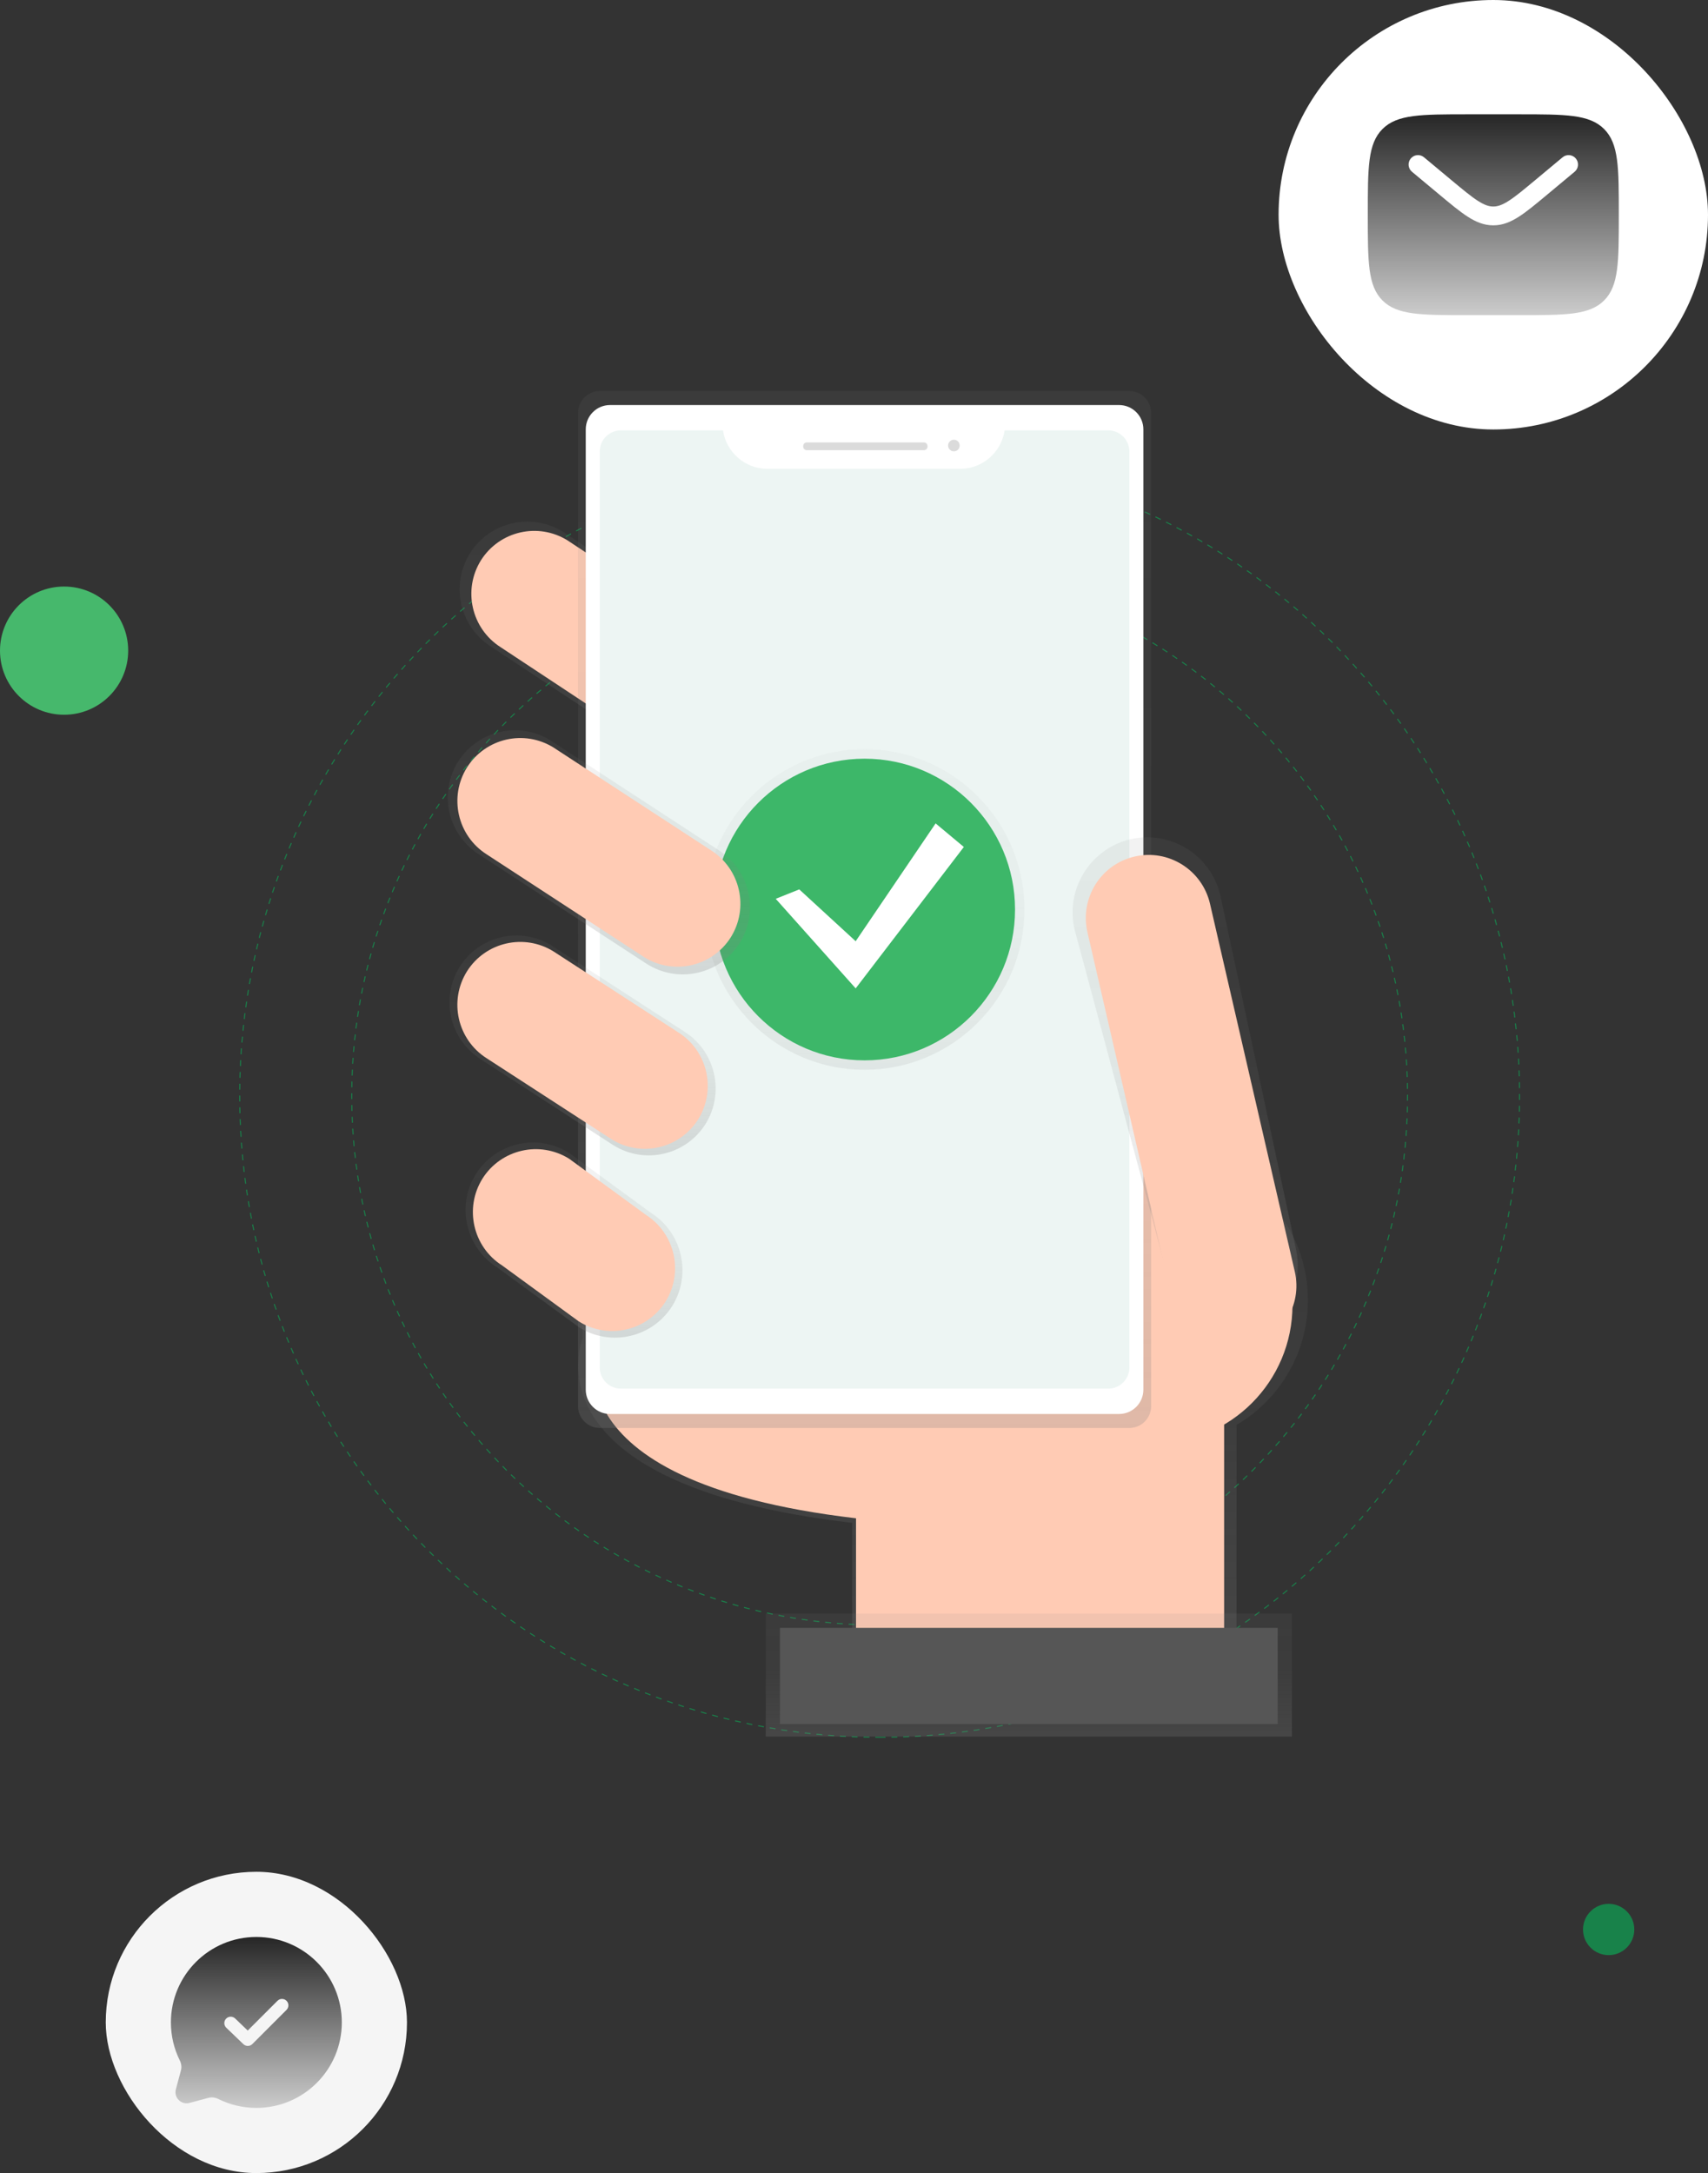 <svg width="533" height="678" viewBox="0 0 533 678" fill="none" xmlns="http://www.w3.org/2000/svg">
<rect x="0" y="0" width="533" height="678" fill="#333333" stroke="none"/>
<circle cx="502" cy="602" r="8" fill="#18824A"/>
<circle cx="20" cy="203" r="20" fill="#46B86C"/>
<path fill-rule="evenodd" clip-rule="evenodd" d="M274.5 507.017C365.487 507.017 439.247 433.095 439.247 341.907C439.247 250.72 365.487 176.798 274.5 176.798C183.513 176.798 109.753 250.72 109.753 341.907C109.753 433.095 183.513 507.017 274.5 507.017Z" stroke="#18824A" stroke-width="0.31" stroke-dasharray="1.84 1.84"/>
<path fill-rule="evenodd" clip-rule="evenodd" d="M274.5 542.04C384.787 542.04 474.193 452.438 474.193 341.907C474.193 231.377 384.787 141.774 274.5 141.774C164.213 141.774 74.807 231.377 74.807 341.907C74.807 452.438 164.213 542.04 274.5 542.04Z" stroke="#18824A" stroke-width="0.31" stroke-dasharray="1.84 1.84"/>
<path d="M408.15 405.666C408.156 382.366 390.467 362.888 367.32 360.707C344.173 358.526 323.172 374.357 318.843 397.25L180.395 393.486L181.915 417.324C181.915 417.324 162.173 462.977 265.93 475.14V521.282H385.879V444.564C399.662 436.476 408.137 421.674 408.15 405.666Z" fill="url(#paint0_linear_527_758)"/>
<path d="M186.668 418.325C186.668 418.325 167.764 462.043 267.128 473.706V517.913H382.001V400.841L185.193 395.493L186.668 418.325Z" fill="#FFCBB4"/>
<path d="M244.08 235.887C237.845 245.748 224.833 248.711 214.958 242.519L153.281 201.786C143.441 195.537 140.485 182.497 146.663 172.6C152.898 162.753 165.892 159.791 175.763 165.968L237.44 206.701C247.287 212.943 250.254 225.984 244.08 235.887Z" fill="url(#paint1_linear_527_758)"/>
<path d="M240.663 233.663C234.867 242.829 222.773 245.584 213.594 239.828L156.243 201.937C147.097 196.128 144.349 184.007 150.091 174.807C155.887 165.641 167.981 162.887 177.161 168.642L234.5 206.512C243.664 212.318 246.419 224.456 240.663 233.663Z" fill="#FFCBB4"/>
<path d="M360.196 450.391C384.021 450.391 403.335 431.034 403.335 407.156C403.335 383.279 384.021 363.922 360.196 363.922C336.371 363.922 317.057 383.279 317.057 407.156C317.057 431.034 336.371 450.391 360.196 450.391Z" fill="#FFCBB4"/>
<path d="M352.43 122H187.173C183.42 122 180.378 125.049 180.378 128.81V438.716C180.378 442.477 183.42 445.526 187.173 445.526H352.43C356.183 445.526 359.225 442.477 359.225 438.716V128.81C359.225 125.049 356.183 122 352.43 122Z" fill="url(#paint2_linear_527_758)"/>
<path d="M349.235 126.375H190.357C186.178 126.375 182.791 129.77 182.791 133.958V433.579C182.791 437.767 186.178 441.162 190.357 441.162H349.235C353.414 441.162 356.801 437.767 356.801 433.579V133.958C356.801 129.77 353.414 126.375 349.235 126.375Z" fill="white"/>
<path d="M313.512 134.269C312.472 141.167 306.567 146.274 299.606 146.294H239.509C232.551 146.271 226.648 141.165 225.608 134.269H193.769C192.015 134.269 190.334 134.965 189.093 136.207C187.853 137.448 187.156 139.133 187.156 140.89V426.636C187.156 428.393 187.85 430.078 189.09 431.321C190.329 432.564 192.01 433.263 193.763 433.263H345.829C347.582 433.263 349.264 432.567 350.504 431.325C351.744 430.083 352.441 428.398 352.441 426.641V140.896C352.441 139.139 351.747 137.453 350.508 136.211C349.269 134.968 347.588 134.269 345.835 134.269H313.512Z" fill="#CEE4DE" fill-opacity="0.36"/>
<path d="M288.323 138.033H251.763C251.15 138.033 250.653 138.531 250.653 139.145V139.35C250.653 139.965 251.15 140.462 251.763 140.462H288.323C288.936 140.462 289.433 139.965 289.433 139.35V139.145C289.433 138.531 288.936 138.033 288.323 138.033Z" fill="#DBDBDB"/>
<path d="M297.67 140.817C298.668 140.817 299.477 140.006 299.477 139.006C299.477 138.006 298.668 137.195 297.67 137.195C296.672 137.195 295.863 138.006 295.863 139.006C295.863 140.006 296.672 140.817 297.67 140.817Z" fill="#DBDBDB"/>
<path d="M388.081 414.784C375.561 417.686 366.969 409.502 364.073 396.961L335.306 289.906C332.444 277.316 340.262 264.772 352.807 261.826C365.37 258.958 377.886 266.793 380.825 279.366L404.3 389.183C407.196 401.73 400.595 411.882 388.081 414.784Z" fill="url(#paint3_linear_527_758)"/>
<path d="M377.598 281.986C375.157 271.4 364.615 264.8 354.051 267.246C343.488 269.692 336.903 280.258 339.344 290.845L365.796 405.583C368.237 416.17 378.779 422.769 389.342 420.323C399.906 417.877 406.491 407.312 404.05 396.725L377.598 281.986Z" fill="#FFCBB4"/>
<path d="M403.152 503.448H238.96V541.807H403.152V503.448Z" fill="url(#paint4_linear_527_758)"/>
<path d="M398.714 507.895H243.398V537.915H398.714V507.895Z" fill="#565656"/>
<path d="M220.139 350.73C213.98 360.474 201.124 363.402 191.367 357.284L150.003 330.461C140.28 324.288 137.358 311.404 143.463 301.625C149.622 291.881 162.478 288.953 172.235 295.071L213.599 321.894C223.322 328.067 226.244 340.951 220.139 350.73Z" fill="url(#paint5_linear_527_758)"/>
<path d="M209.755 407.507C203.54 417.34 190.568 420.296 180.722 414.122L155.1 395.398C145.289 389.17 142.339 376.169 148.499 366.301C154.714 356.468 167.686 353.512 177.532 359.686L203.154 378.415C212.962 384.643 215.911 397.64 209.755 407.507Z" fill="url(#paint6_linear_527_758)"/>
<g opacity="0.5">
<path d="M269.796 333.769C297.35 333.769 319.686 311.383 319.686 283.769C319.686 256.155 297.35 233.769 269.796 233.769C242.243 233.769 219.906 256.155 219.906 283.769C219.906 311.383 242.243 333.769 269.796 333.769Z" fill="url(#paint7_linear_527_758)"/>
</g>
<path d="M269.796 330.828C295.729 330.828 316.752 309.759 316.752 283.769C316.752 257.779 295.729 236.71 269.796 236.71C243.863 236.71 222.841 257.779 222.841 283.769C222.841 309.759 243.863 330.828 269.796 330.828Z" fill="#3DB769"/>
<path d="M249.416 277.487L267.023 293.664L291.968 256.901L300.776 264.256L267.023 308.374L242.078 280.433L249.416 277.487Z" fill="white"/>
<path d="M207.686 406.111C201.89 415.277 189.796 418.032 180.616 412.276L156.72 394.843C147.574 389.034 144.826 376.913 150.568 367.713C156.364 358.547 168.458 355.793 177.638 361.548L201.529 379.015C210.656 384.821 213.405 396.917 207.686 406.111Z" fill="#FFCBB4"/>
<path d="M217.865 349.257C212.069 358.423 199.975 361.177 190.795 355.422L151.877 330.183C142.731 324.374 139.983 312.253 145.726 303.054C151.522 293.888 163.616 291.133 172.795 296.889L211.713 322.128C220.859 327.936 223.607 340.057 217.865 349.257Z" fill="#FFCBB4"/>
<path d="M230.834 294.22C224.644 304.007 211.73 306.947 201.928 300.802L149.509 266.596C139.744 260.392 136.81 247.45 142.941 237.627C149.131 227.84 162.045 224.9 171.847 231.045L224.266 265.251C234.031 271.455 236.965 284.397 230.834 294.22Z" fill="url(#paint8_linear_527_758)"/>
<path d="M228.049 292.441C222.253 301.607 210.159 304.362 200.98 298.606L151.883 266.568C142.737 260.76 139.989 248.639 145.731 239.439C151.527 230.273 163.621 227.519 172.801 233.274L221.892 265.312C231.04 271.119 233.791 283.24 228.049 292.441Z" fill="#FFCBB4"/>
<rect x="33" y="584" width="94" height="94" rx="47" fill="#F5F5F5"/>
<path fill-rule="evenodd" clip-rule="evenodd" d="M106.667 631C106.667 645.728 94.728 657.667 80 657.667C75.734 657.667 71.702 656.665 68.127 654.884C67.177 654.411 66.09 654.253 65.065 654.528L59.129 656.116C56.552 656.805 54.194 654.448 54.884 651.871L56.472 645.935C56.747 644.91 56.589 643.823 56.116 642.873C54.335 639.298 53.333 635.266 53.333 631C53.333 616.272 65.272 604.333 80 604.333C94.728 604.333 106.667 616.272 106.667 631ZM89.414 624.252C90.195 625.034 90.195 626.3 89.414 627.081L78.748 637.748C77.978 638.517 76.734 638.53 75.948 637.776L70.615 632.656C69.818 631.891 69.792 630.625 70.557 629.828C71.322 629.031 72.588 629.006 73.385 629.771L77.305 633.533L86.586 624.252C87.367 623.471 88.633 623.471 89.414 624.252Z" fill="url(#paint9_linear_527_758)"/>
<rect x="399" width="134" height="134" rx="67" fill="white"/>
<path fill-rule="evenodd" clip-rule="evenodd" d="M431.422 40.255C426.833 44.844 426.833 52.229 426.833 67C426.833 81.771 426.833 89.156 431.422 93.745C436.011 98.333 443.396 98.333 458.167 98.333H473.833C488.604 98.333 495.989 98.333 500.578 93.745C505.167 89.156 505.167 81.771 505.167 67C505.167 52.229 505.167 44.844 500.578 40.255C495.989 35.667 488.604 35.667 473.833 35.667H458.167C443.396 35.667 436.011 35.667 431.422 40.255ZM491.757 49.453C492.795 50.699 492.627 52.551 491.38 53.59L482.778 60.759C479.306 63.652 476.492 65.997 474.009 67.594C471.422 69.258 468.902 70.309 466 70.309C463.097 70.309 460.578 69.258 457.991 67.594C455.508 65.997 452.694 63.652 449.222 60.759L440.619 53.59C439.373 52.551 439.205 50.699 440.243 49.453C441.282 48.206 443.134 48.038 444.38 49.077L452.836 56.123C456.49 59.168 459.027 61.276 461.169 62.653C463.242 63.986 464.648 64.434 466 64.434C467.351 64.434 468.757 63.986 470.831 62.653C472.973 61.276 475.51 59.168 479.164 56.123L487.619 49.077C488.866 48.038 490.718 48.206 491.757 49.453Z" fill="url(#paint10_linear_527_758)"/>
<defs>
<linearGradient id="paint0_linear_527_758" x1="294.281" y1="521.31" x2="294.281" y2="360.514" gradientUnits="userSpaceOnUse">
<stop stop-color="#808080" stop-opacity="0.25"/>
<stop offset="0.54" stop-color="#808080" stop-opacity="0.12"/>
<stop offset="1" stop-color="#808080" stop-opacity="0.1"/>
</linearGradient>
<linearGradient id="paint1_linear_527_758" x1="195.366" y1="245.76" x2="195.366" y2="162.738" gradientUnits="userSpaceOnUse">
<stop stop-color="#808080" stop-opacity="0.25"/>
<stop offset="0.54" stop-color="#808080" stop-opacity="0.12"/>
<stop offset="1" stop-color="#808080" stop-opacity="0.1"/>
</linearGradient>
<linearGradient id="paint2_linear_527_758" x1="269.802" y1="445.521" x2="269.802" y2="121.994" gradientUnits="userSpaceOnUse">
<stop stop-color="#808080" stop-opacity="0.25"/>
<stop offset="0.54" stop-color="#808080" stop-opacity="0.12"/>
<stop offset="1" stop-color="#808080" stop-opacity="0.1"/>
</linearGradient>
<linearGradient id="paint3_linear_527_758" x1="369.842" y1="415.362" x2="369.842" y2="261.226" gradientUnits="userSpaceOnUse">
<stop stop-color="#808080" stop-opacity="0.25"/>
<stop offset="0.54" stop-color="#808080" stop-opacity="0.12"/>
<stop offset="1" stop-color="#808080" stop-opacity="0.1"/>
</linearGradient>
<linearGradient id="paint4_linear_527_758" x1="321.067" y1="541.796" x2="321.067" y2="503.437" gradientUnits="userSpaceOnUse">
<stop stop-color="#808080" stop-opacity="0.25"/>
<stop offset="0.54" stop-color="#808080" stop-opacity="0.12"/>
<stop offset="1" stop-color="#808080" stop-opacity="0.1"/>
</linearGradient>
<linearGradient id="paint5_linear_527_758" x1="181.793" y1="360.481" x2="181.793" y2="291.88" gradientUnits="userSpaceOnUse">
<stop stop-color="#808080" stop-opacity="0.25"/>
<stop offset="0.54" stop-color="#808080" stop-opacity="0.12"/>
<stop offset="1" stop-color="#808080" stop-opacity="0.1"/>
</linearGradient>
<linearGradient id="paint6_linear_527_758" x1="179.13" y1="417.346" x2="179.13" y2="356.456" gradientUnits="userSpaceOnUse">
<stop stop-color="#808080" stop-opacity="0.25"/>
<stop offset="0.54" stop-color="#808080" stop-opacity="0.12"/>
<stop offset="1" stop-color="#808080" stop-opacity="0.1"/>
</linearGradient>
<linearGradient id="paint7_linear_527_758" x1="269.796" y1="333.769" x2="269.796" y2="233.763" gradientUnits="userSpaceOnUse">
<stop stop-color="#808080" stop-opacity="0.25"/>
<stop offset="0.54" stop-color="#808080" stop-opacity="0.12"/>
<stop offset="1" stop-color="#808080" stop-opacity="0.1"/>
</linearGradient>
<linearGradient id="paint8_linear_527_758" x1="186.885" y1="304.032" x2="186.885" y2="227.854" gradientUnits="userSpaceOnUse">
<stop stop-color="#808080" stop-opacity="0.25"/>
<stop offset="0.54" stop-color="#808080" stop-opacity="0.12"/>
<stop offset="1" stop-color="#808080" stop-opacity="0.1"/>
</linearGradient>
<linearGradient id="paint9_linear_527_758" x1="80" y1="604.333" x2="80" y2="657.667" gradientUnits="userSpaceOnUse">
<stop stop-color="#262626"/>
<stop offset="1" stop-color="#CCCCCC"/>
</linearGradient>
<linearGradient id="paint10_linear_527_758" x1="466" y1="35.667" x2="466" y2="98.333" gradientUnits="userSpaceOnUse">
<stop stop-color="#262626"/>
<stop offset="1" stop-color="#CCCCCC"/>
</linearGradient>
</defs>
</svg>
